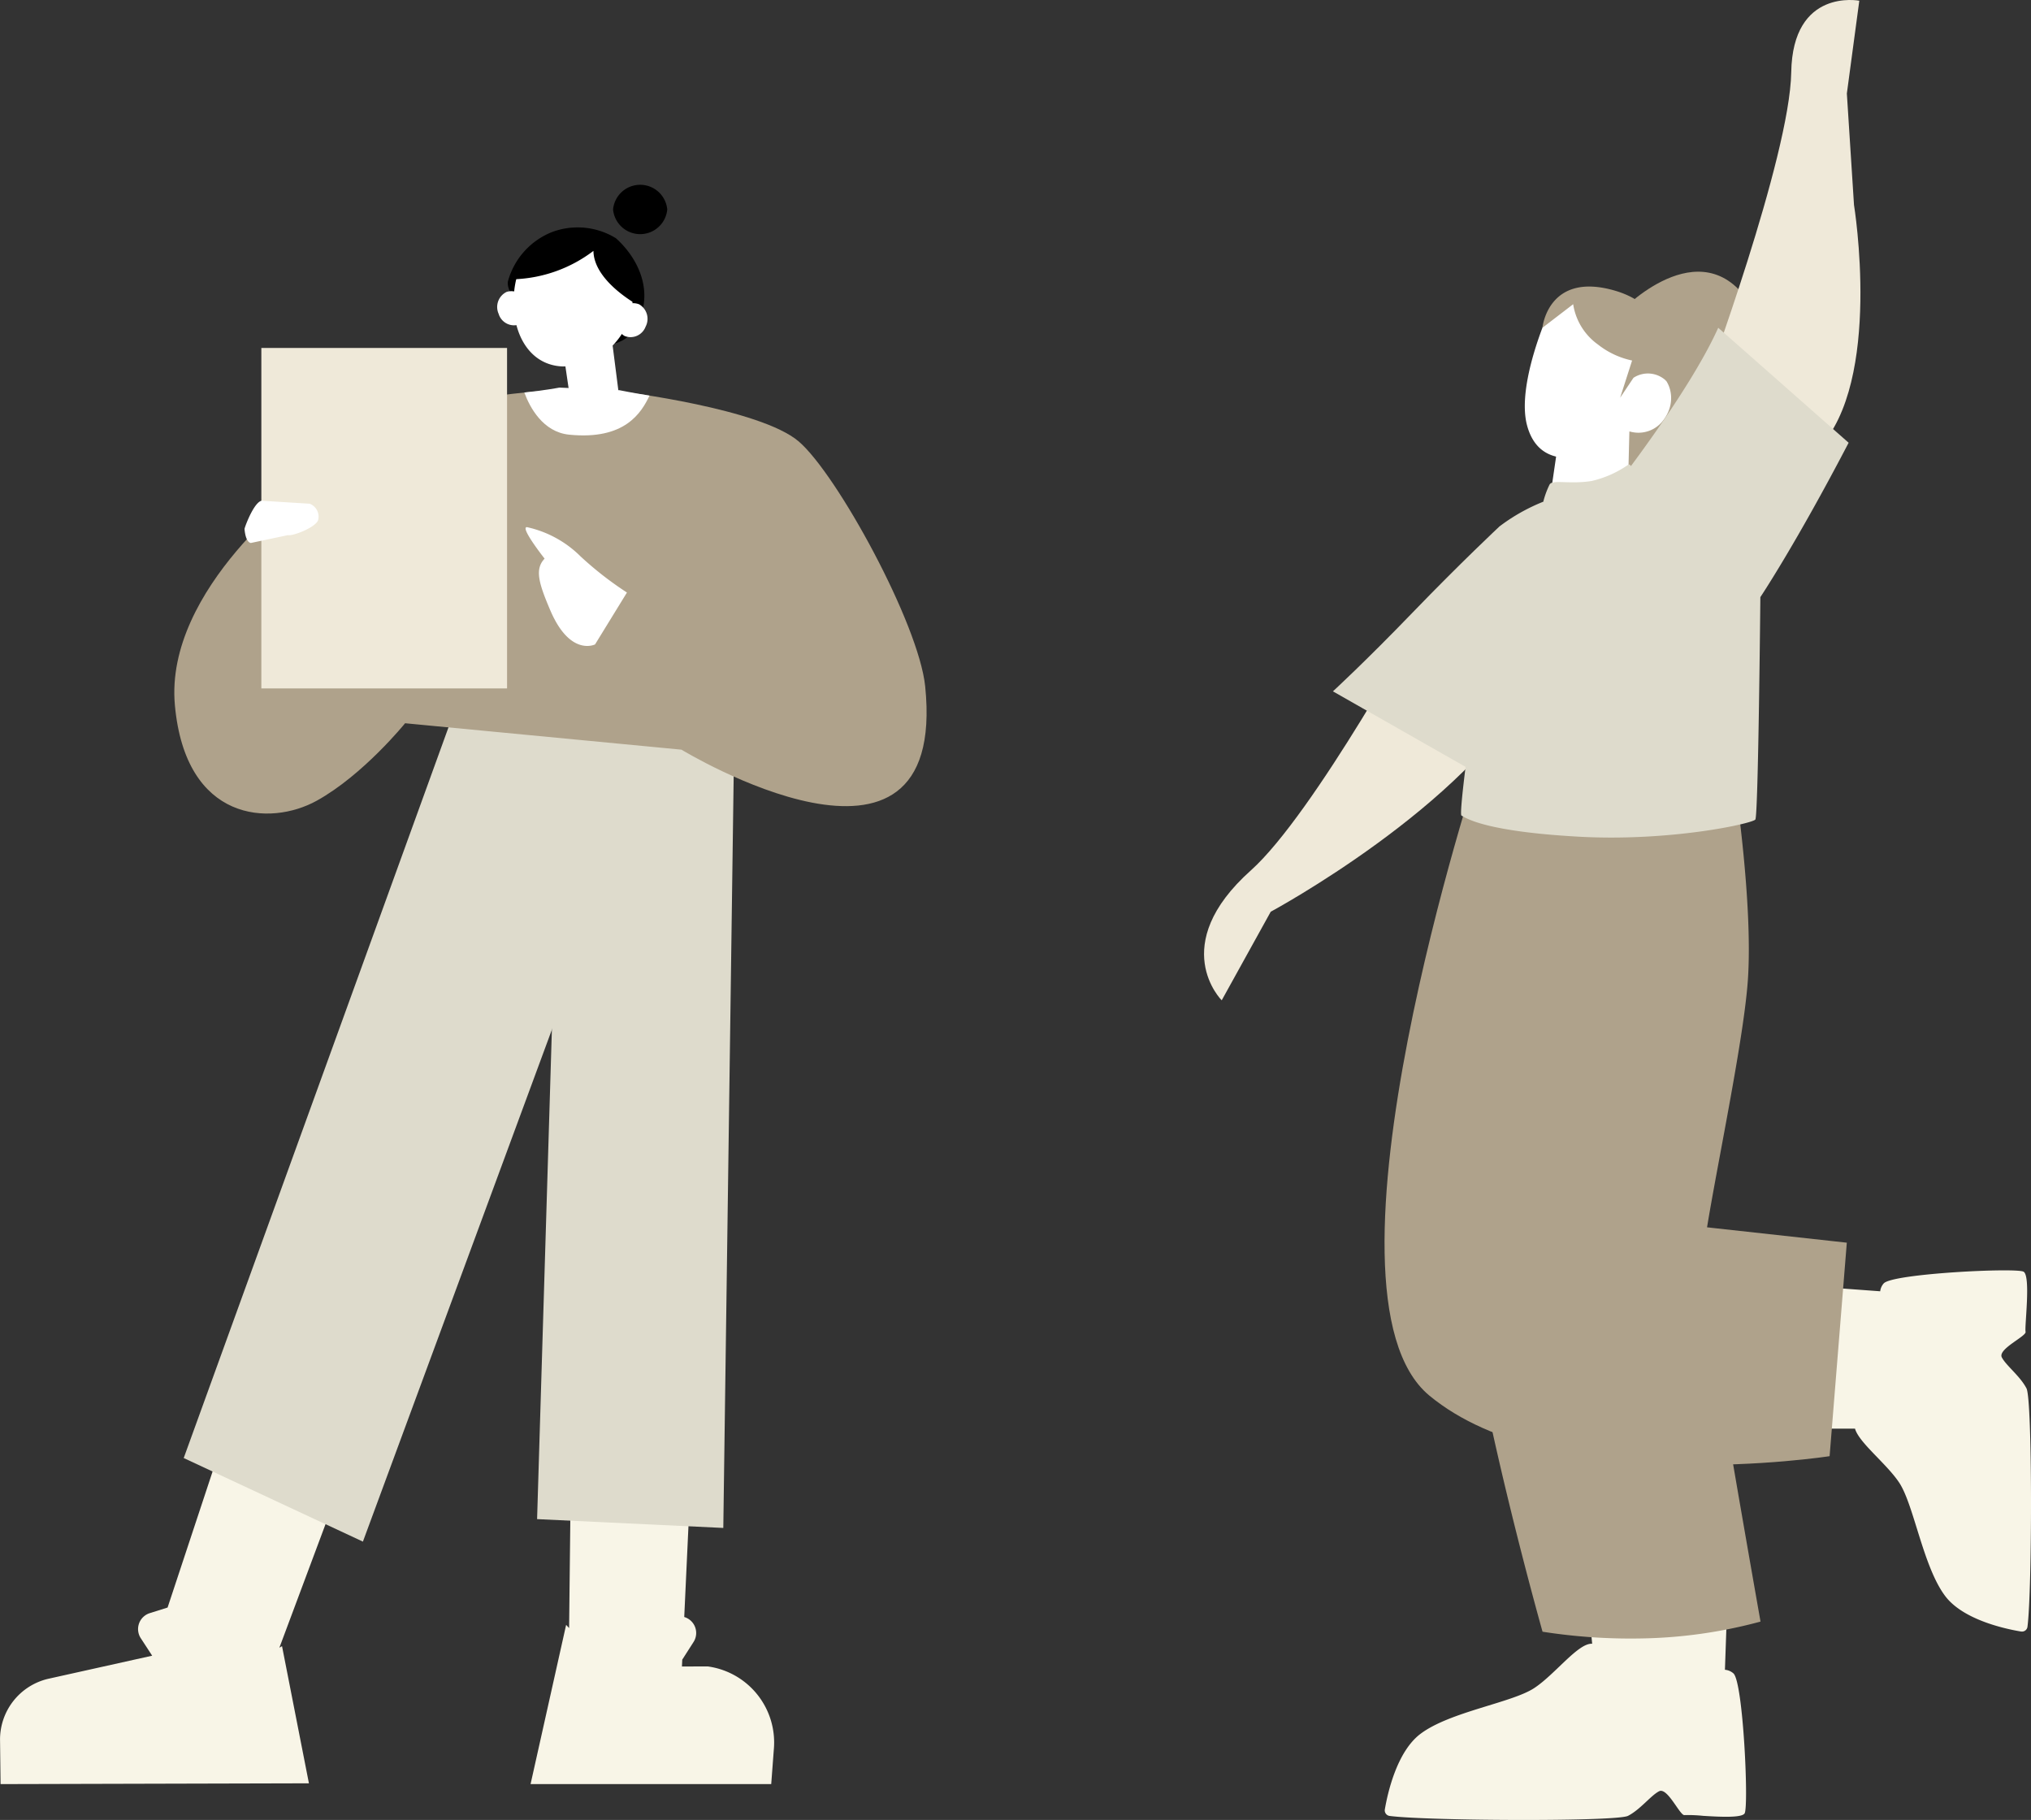 <svg xmlns="http://www.w3.org/2000/svg" xmlns:xlink="http://www.w3.org/1999/xlink" width="197.68" height="177.116" viewBox="0 0 197.68 177.116">
  <rect x="0" y="0" width="197.68" height="177.116" fill="#333333" stroke="none"/>
  <defs>
    <clipPath id="clip-path">
      <rect id="長方形_5871" data-name="長方形 5871" width="90.19" height="155.641" transform="translate(0)" fill="#f8f5e7"/>
    </clipPath>
    <clipPath id="clip-path-2">
      <rect id="長方形_5872" data-name="長方形 5872" width="80.488" height="177.116" transform="translate(0 0)" fill="none"/>
    </clipPath>
  </defs>
  <g id="グループ_18077" data-name="グループ 18077" transform="translate(-945.379 -11.555)">
    <g id="グループ_15856" data-name="グループ 15856" transform="translate(945.379 29.54)" clip-path="url(#clip-path)">
      <path id="合体_110" data-name="合体 110" d="M45.273.077l2.619,13.351.258-.157-5.473,14.65,10.437,7.141,5.916-17.879,1.758-.553a1.627,1.627,0,0,0,.85-2.433l-1.109-1.7,10.107-2.246a6.066,6.066,0,0,0,4.7-6.025L75.285,0ZM.277,0,.025,3.352a7.474,7.474,0,0,0,6.424,8.1l2.518-.006-.031.667-1.088,1.7a1.623,1.623,0,0,0,.895,2.449l-.207,4.469h0l-.391,8.373,11.617,2.832.186-16.75.291.31L23.7,0Z" transform="translate(75.341 155.643) rotate(180)" fill="#f8f5e7"/>
      <path id="パス_2672" data-name="パス 2672" d="M34.149,8.074l.856,6.693-4.766.078-.9-6.13Z" transform="translate(25.405 6.993)" fill="#fff"/>
      <path id="パス_2673" data-name="パス 2673" d="M35.5,28.081,9.583,99.593l17.441,8.134L56.146,28.844Z" transform="translate(8.298 24.318)" fill="#dedbcc"/>
      <path id="パス_2674" data-name="パス 2674" d="M50.134,28.507l-1.09,78.985-18.124-.858,1.87-61.881-5.512-2.579L24.662,26.815Z" transform="translate(21.356 23.221)" fill="#dedbcc"/>
      <path id="パス_2675" data-name="パス 2675" d="M46.363,10.713s-18.135.366-24.489,9.24c0,0-13.763,10.028-12.726,21.41s9.272,11.808,13.806,9.3,8.6-7.54,8.6-7.54l26.9,2.571s25.963,15.794,23.722-6.158c-.621-6.089-8.565-20.621-12.3-23.83s-17.236-4.861-17.236-4.861Z" transform="translate(7.874 9.278)" fill="#afa28b"/>
      <path id="パス_2676" data-name="パス 2676" d="M30.763,10.576l5.863.258s1.282.261,2.909.522c-.789,1.648-2.381,4.355-7.839,3.8-2.527-.258-3.816-2.648-4.346-4.1,1.954-.2,3.413-.48,3.413-.48" transform="translate(23.685 9.159)" fill="#fff"/>
      <path id="パス_2677" data-name="パス 2677" d="M38.967,11.89c1.845-3.31.263-6.611-1.946-8.608a7.1,7.1,0,0,0-6.268-.592A7.2,7.2,0,0,0,26.521,7.4c-.713,2.562,9.643,9.518,12.446,4.491" transform="translate(22.937 1.924)"/>
      <path id="パス_2678" data-name="パス 2678" d="M28.813,6.678a1.568,1.568,0,0,0-1.969-1.051,1.631,1.631,0,0,0-.778,2.131,1.567,1.567,0,0,0,1.969,1.049,1.629,1.629,0,0,0,.778-2.129" transform="translate(22.466 4.796)" fill="#fff"/>
      <path id="パス_2679" data-name="パス 2679" d="M38.361,9.188A6.08,6.08,0,0,0,32.8,2.659c-3.195-.114-5.852,1.733-6,6.12-.121,3.495,1.58,6.486,4.775,6.6a6.834,6.834,0,0,0,6.792-6.191" transform="translate(23.198 2.299)" fill="#fff"/>
      <path id="パス_2680" data-name="パス 2680" d="M32.787,2.535c3.249.114,5.781,3.312,5.826,6.826-1.3-.795-4.034-2.739-4.068-5.122A13.542,13.542,0,0,1,26.808,7a5.851,5.851,0,0,1,5.979-4.467" transform="translate(23.215 2.192)"/>
      <path id="パス_2681" data-name="パス 2681" d="M32.326,7.2a1.565,1.565,0,0,1,2.036-.909,1.632,1.632,0,0,1,.631,2.179,1.566,1.566,0,0,1-2.038.909A1.633,1.633,0,0,1,32.326,7.2" transform="translate(27.843 5.338)" fill="#fff"/>
      <rect id="長方形_5870" data-name="長方形 5870" width="23.916" height="33.134" transform="translate(25.437 15.878)" fill="#efe9d9"/>
      <path id="パス_2682" data-name="パス 2682" d="M34.182,29.261l3.1-5.042A33.276,33.276,0,0,1,32.764,20.7a10.6,10.6,0,0,0-5.1-2.819c-1.047-.33,1.545,2.965,1.545,2.965s.037.05.058.075c-.978,1.023-.569,2.394.545,5.008,1.946,4.572,4.372,3.336,4.372,3.336" transform="translate(23.74 15.461)" fill="#fff"/>
      <path id="パス_2683" data-name="パス 2683" d="M19.088,16.77,14.6,16.492c-.756-.261-1.756,2.347-1.844,2.722,0,0,.063,1.278.614,1.377l3.6-.761c.558.1,2.81-.812,2.958-1.5a1.342,1.342,0,0,0-.836-1.56" transform="translate(11.044 14.266)" fill="#fff"/>
      <path id="パス_2684" data-name="パス 2684" d="M31.979,2.4a2.648,2.648,0,0,0,5.273,0,2.648,2.648,0,0,0-5.273,0" transform="translate(27.693 0)"/>
    </g>
    <g id="グループ_15859" data-name="グループ 15859" transform="translate(1062.572 11.555)" clip-path="url(#clip-path-2)">
      <path id="パス_2685" data-name="パス 2685" d="M18.111,18.074s8.165-8.36,12.8.373-7.384,22.282-7.384,22.282l-9.42-.42Z" transform="translate(22.731 11.975)" fill="#afa28b"/>
      <path id="パス_2686" data-name="パス 2686" d="M9.083,37.651s8.3-22.377,8.437-30.613S24.146.07,24.146.07L22.934,9.1l.695,10.839s2.806,17.183-3.462,23.715c-7.691,8.017-11.084-6-11.084-6" transform="translate(39.63 0)" fill="#efe9d9"/>
      <path id="パス_2687" data-name="パス 2687" d="M47.415,32.762S36.7,52.412,30.559,57.9c-8.194,7.322-2.839,12.645-2.839,12.645l4.772-8.622S51.614,51.635,57.91,39.746c5.2-9.817-10.5-6.984-10.5-6.984" transform="translate(-26.003 26.806)" fill="#efe9d9"/>
      <path id="合体_109" data-name="合体 109" d="M39.226.4c-1.205.619-2.2,1.96-3.023,2.392-.432.226-.979-.457-1.457-1.136C34.31,1.039,33.922.419,33.72.475A14.222,14.222,0,0,1,31.9.4C30.273.3,28.131.188,27.873.646c-.41.713.137,12.758,1.09,13.617a1.422,1.422,0,0,0,.828.353l-.217,6.225,13.68,2.025-.541-5.718c1.354.1,3.613-2.985,5.646-4.316,2.182-1.435,8.191-2.294,11.059-4.447,2.336-1.751,3.221-5.873,3.473-7.346a.548.548,0,0,0-.449-.645C60.588.144,54.726,0,49.353,0,44.353,0,39.771.124,39.226.4ZM.345,18.794C-.119,22.374-.141,40.881.439,42c.623,1.2,1.969,2.2,2.4,3.015S.414,47.079.529,47.514,0,52.952.726,53.357s12.758-.179,13.611-1.14a1.4,1.4,0,0,0,.342-.766l5.787.425,1.051-13.792H17.131c-.389-1.372-3.074-3.405-4.3-5.254-1.443-2.178-2.322-8.184-4.484-11.045C6.59,19.46,2.465,18.589.99,18.342a.6.6,0,0,0-.1-.008A.538.538,0,0,0,.345,18.794Z" transform="translate(80.488 177.118) rotate(180)" fill="#f8f5e7"/>
      <path id="パス_2689" data-name="パス 2689" d="M19.059,40.6S2.04,92.149,14.164,102.208s38.961,5.9,38.961,5.9L54.8,87.331,40.131,85.719,25.017,42.734Z" transform="translate(7.76 33.606)" fill="#afa28b"/>
      <path id="パス_2691" data-name="パス 2691" d="M41.1,41.766s1.753,11.61,1.25,19S37.726,86.1,37.891,89.054s5.688,34.185,5.688,34.185a47.251,47.251,0,0,1-11.716,1.643,55.484,55.484,0,0,1-9.5-.658s-8.5-30.056-7.929-40.9,4-41.558,4-41.558Z" transform="translate(10.582 34.573)" fill="#afa28b"/>
      <path id="パス_2692" data-name="パス 2692" d="M29.071,22.968l-.141,5.617s-1.053,1.59-4.346,1.775c-2.453.137-3.2-1.141-3.2-1.141l.716-4.9,5.966-1.155Z" transform="translate(12.326 19.013)" fill="#fff"/>
      <path id="パス_2693" data-name="パス 2693" d="M21.444,17.592s-3.124,6.969-2.06,10.91,4.652,3.358,6.8,2.619a7.1,7.1,0,0,0,3.158-2.045,3.022,3.022,0,0,0,3.352-1.15c1.356-1.85.552-4-.587-4.5a3.139,3.139,0,0,0-2.5.313l1.084-2.025s-4.383-10.376-9.245-4.125" transform="translate(12.056 12.905)" fill="#fff"/>
      <path id="パス_2694" data-name="パス 2694" d="M24.59,33.091s7.322-9.318,10.153-15.64l12.692,11.19c-5.174,9.921-8.592,15.026-8.592,15.026s-.2,21.255-.488,21.644-8.263,2.164-17.214,1.667-10.9-1.764-11.389-2.056S13.46,36.78,13.46,36.78A18.189,18.189,0,0,1,24.59,33.091" transform="translate(15.302 14.446)" fill="#dedbcc"/>
      <path id="パス_2695" data-name="パス 2695" d="M21.086,28.375a8.485,8.485,0,0,1,.621-1.7c.313-.5,1.91.005,4.078-.336a10.171,10.171,0,0,0,3.606-1.61c.373-.042.631,1.318.631,1.318s-1.2,1.517-1.393,1.735-7.543.59-7.543.59" transform="translate(11.926 20.473)" fill="#dedbcc"/>
      <path id="パス_2698" data-name="パス 2698" d="M25.591,44.081s3.076-2.818,7.81-7.724c4.659-4.827,8.408-8.331,8.408-8.331l4.953,7.808L40.747,52.71Z" transform="translate(-13.049 23.2)" fill="#dedbcc"/>
      <path id="パス_2699" data-name="パス 2699" d="M28.2,24.134,26.9,26.075l1.162-3.619A8.035,8.035,0,0,1,24.741,20.9a5.919,5.919,0,0,1-2.414-3.924l-2.992,2.294s.534-5.54,7.1-3.6,4.942,8.762,4.942,8.762a2.567,2.567,0,0,0-3.171-.3" transform="translate(13.599 12.629)" fill="#afa28b"/>
    </g>
  </g>
</svg>
